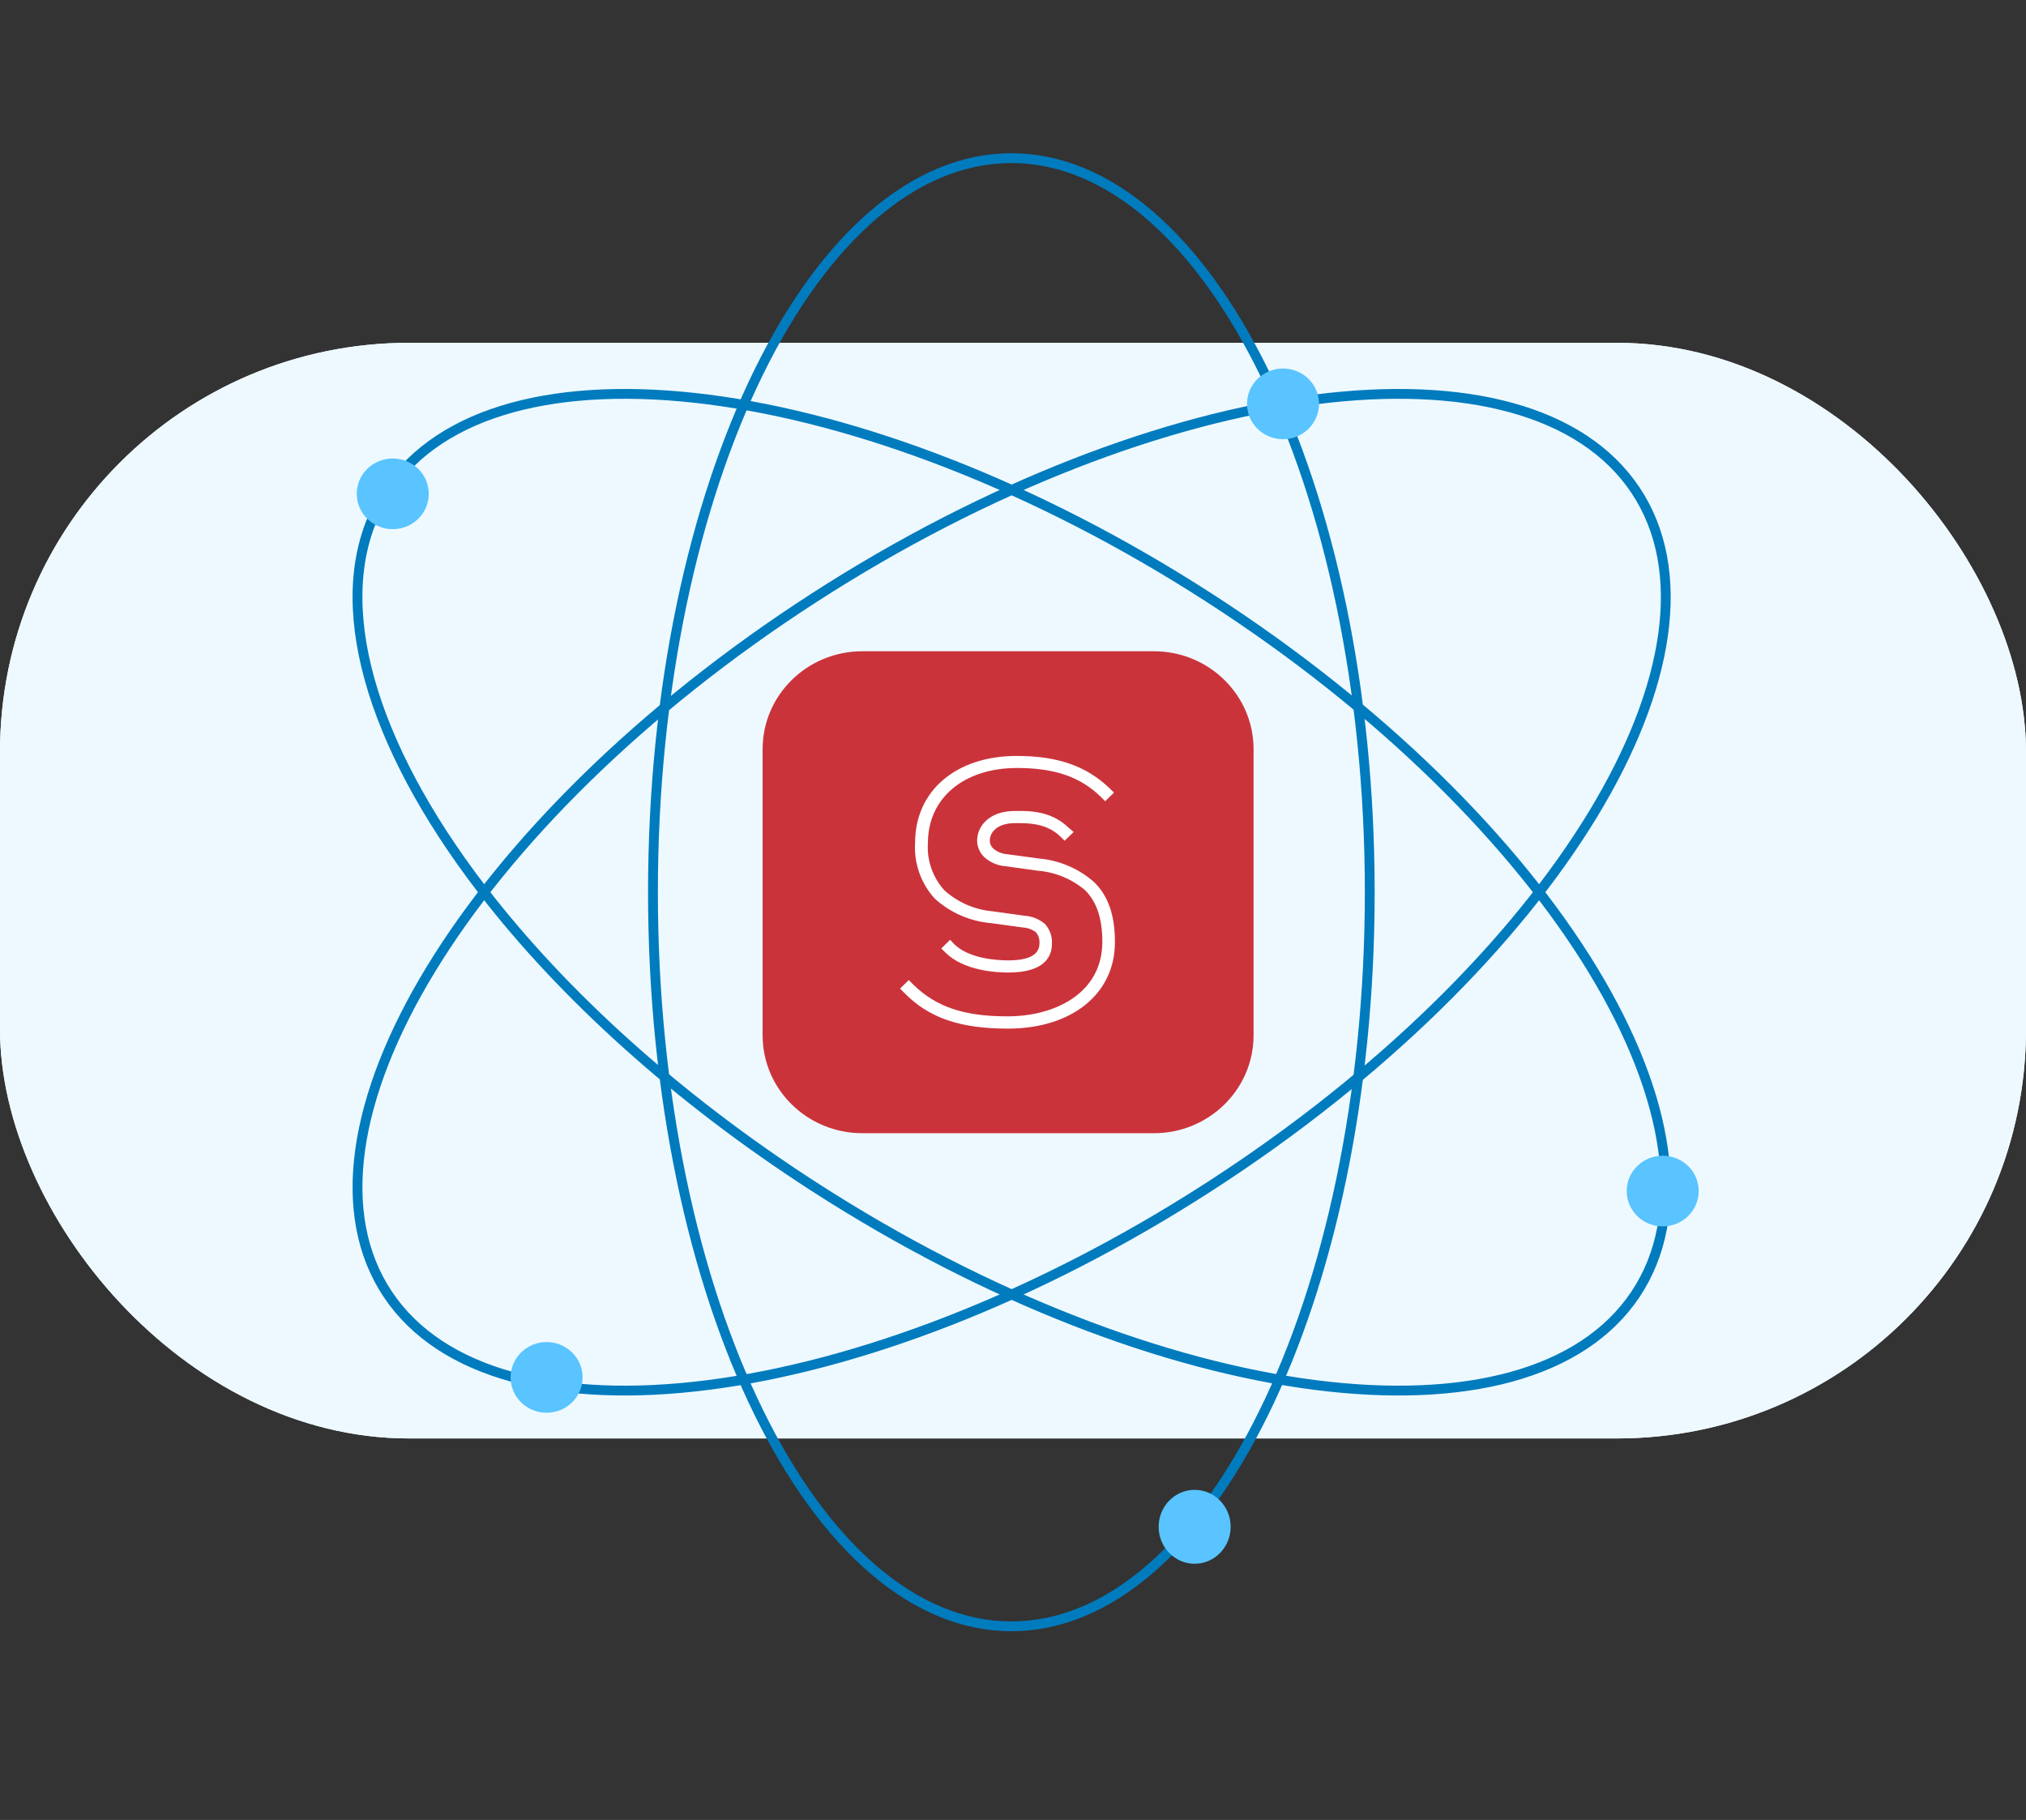 <?xml version="1.0" encoding="UTF-8"?> <svg xmlns="http://www.w3.org/2000/svg" width="610" height="548" viewBox="0 0 610 548" fill="none"><rect x="0" y="0" width="610" height="548" fill="#333333" stroke="none"/><rect y="103.223" width="610" height="329.91" rx="123.183" fill="#EEF9FF"></rect><rect y="103.223" width="610" height="329.91" rx="123.183" fill="#EEF9FF"></rect><g clip-path="url(#clip0_858_38466)"><path d="M347.409 196.101H259.634C243.054 196.101 229.612 209.297 229.612 225.576V311.749C229.612 328.027 243.054 341.223 259.634 341.223H347.409C363.99 341.223 377.431 328.027 377.431 311.749V225.576C377.431 209.297 363.99 196.101 347.409 196.101Z" fill="#CB333B"></path><path d="M298.378 277.965L307.912 279.271C309.361 279.346 310.753 279.852 311.903 280.722C312.688 281.661 313.07 282.863 312.967 284.074C312.967 287.47 309.804 289.182 303.581 289.182C300.196 289.182 291.844 288.704 287.321 284.321L286.079 282.986L283.403 285.598L284.719 286.89C290.174 292.259 299.737 292.839 303.596 292.839C314.445 292.839 316.737 288.079 316.722 284.132C316.842 281.95 316.077 279.811 314.593 278.182C312.842 276.729 310.659 275.868 308.37 275.73L298.865 274.409C293.431 273.925 288.311 271.691 284.305 268.053C282.567 266.117 281.237 263.862 280.392 261.418C279.547 258.975 279.204 256.391 279.383 253.816C279.383 240.32 290.174 231.25 306.227 231.25C317.535 231.25 325.31 233.92 331.445 239.957L332.76 241.249L335.406 238.666L334.076 237.359C327.04 230.626 318.422 227.622 306.123 227.622C287.823 227.622 275.525 238.158 275.525 253.744C275.328 256.794 275.749 259.853 276.764 262.742C277.779 265.632 279.367 268.295 281.437 270.578C286.093 274.817 292.053 277.416 298.378 277.965V277.965Z" fill="white"></path><path d="M329.272 265.484C324.672 261.481 318.884 259.035 312.761 258.503L303.212 257.212C301.65 257.093 300.171 256.476 298.999 255.456C298.381 254.845 298.026 254.024 298.008 253.163C298.008 250.522 300.359 247.851 305.636 247.851H306.242C309.553 247.851 315.111 247.851 319.221 251.857L320.536 253.148L323.256 250.522L321.778 249.274C316.545 244.122 309.79 244.165 306.168 244.194H305.562C297.757 244.194 294.195 248.838 294.195 253.163C294.218 255.002 294.978 256.759 296.309 258.053C298.078 259.673 300.356 260.656 302.768 260.84L312.303 262.16C317.612 262.566 322.651 264.625 326.685 268.038C330.13 271.419 331.903 276.513 331.903 283.58C331.903 299.094 317.595 306.031 303.419 306.031H303.108C290.189 306.031 281.748 303.128 274.934 296.438L273.618 295.103L271.002 297.686L272.303 298.992C279.694 306.524 289.08 309.731 303.463 309.731C322.679 309.731 335.688 299.282 335.688 283.74C335.717 275.555 333.618 269.591 329.272 265.484Z" fill="white"></path></g><path d="M412.414 268.662C412.414 329.933 400.203 385.331 380.527 425.355C360.805 465.476 333.838 489.704 304.506 489.704C275.175 489.704 248.208 465.476 228.485 425.355C208.81 385.331 196.598 329.933 196.598 268.662C196.598 207.391 208.81 151.994 228.485 111.969C248.208 71.848 275.175 47.62 304.506 47.62C333.838 47.62 360.805 71.848 380.527 111.969C400.203 151.994 412.414 207.391 412.414 268.662Z" stroke="#007BBE" stroke-width="2.956"></path><path d="M363.967 357.402C311.91 390.974 258.121 411.283 213.284 417.03C168.331 422.791 132.921 413.876 116.794 389.773C100.667 365.669 106.395 330.224 129.633 292.009C152.811 253.893 193.158 213.494 245.215 179.922C297.272 146.35 351.061 126.041 395.898 120.294C440.851 114.533 476.261 123.448 492.388 147.551C508.516 171.655 502.787 207.1 479.549 245.315C456.371 283.431 416.024 323.83 363.967 357.402Z" stroke="#007BBE" stroke-width="2.956"></path><path d="M145.521 268.34C169.389 299.294 203.558 330.537 245.215 357.402C297.272 390.974 351.061 411.283 395.897 417.03C440.851 422.791 476.26 413.876 492.388 389.773C508.515 365.669 502.787 330.224 479.549 292.009C456.371 253.893 416.024 213.494 363.967 179.922C311.909 146.35 258.121 126.041 213.284 120.294C168.331 114.533 132.921 123.448 116.794 147.551C107.756 161.059 105.573 178.102 109.509 197.256C113.446 216.419 123.493 237.598 138.767 259.201C139.859 260.746 140.978 262.293 142.123 263.842C142.125 263.844 142.126 263.846 142.128 263.848L145.516 268.334C145.517 268.336 145.519 268.338 145.521 268.34Z" stroke="#007BBE" stroke-width="2.956"></path><ellipse cx="386.3" cy="121.606" rx="10.84" ry="10.642" fill="#59C4FF"></ellipse><ellipse cx="164.572" cy="414.751" rx="10.84" ry="10.642" fill="#59C4FF"></ellipse><ellipse cx="118.255" cy="148.695" rx="10.84" ry="10.642" fill="#59C4FF"></ellipse><ellipse cx="359.692" cy="459.739" rx="10.84" ry="11.126" fill="#59C4FF"></ellipse><ellipse cx="500.613" cy="358.638" rx="10.84" ry="10.642" fill="#59C4FF"></ellipse><defs><clipPath id="clip0_858_38466"><rect width="147.819" height="145.122" fill="white" transform="translate(229.612 196.102)"></rect></clipPath></defs></svg> 